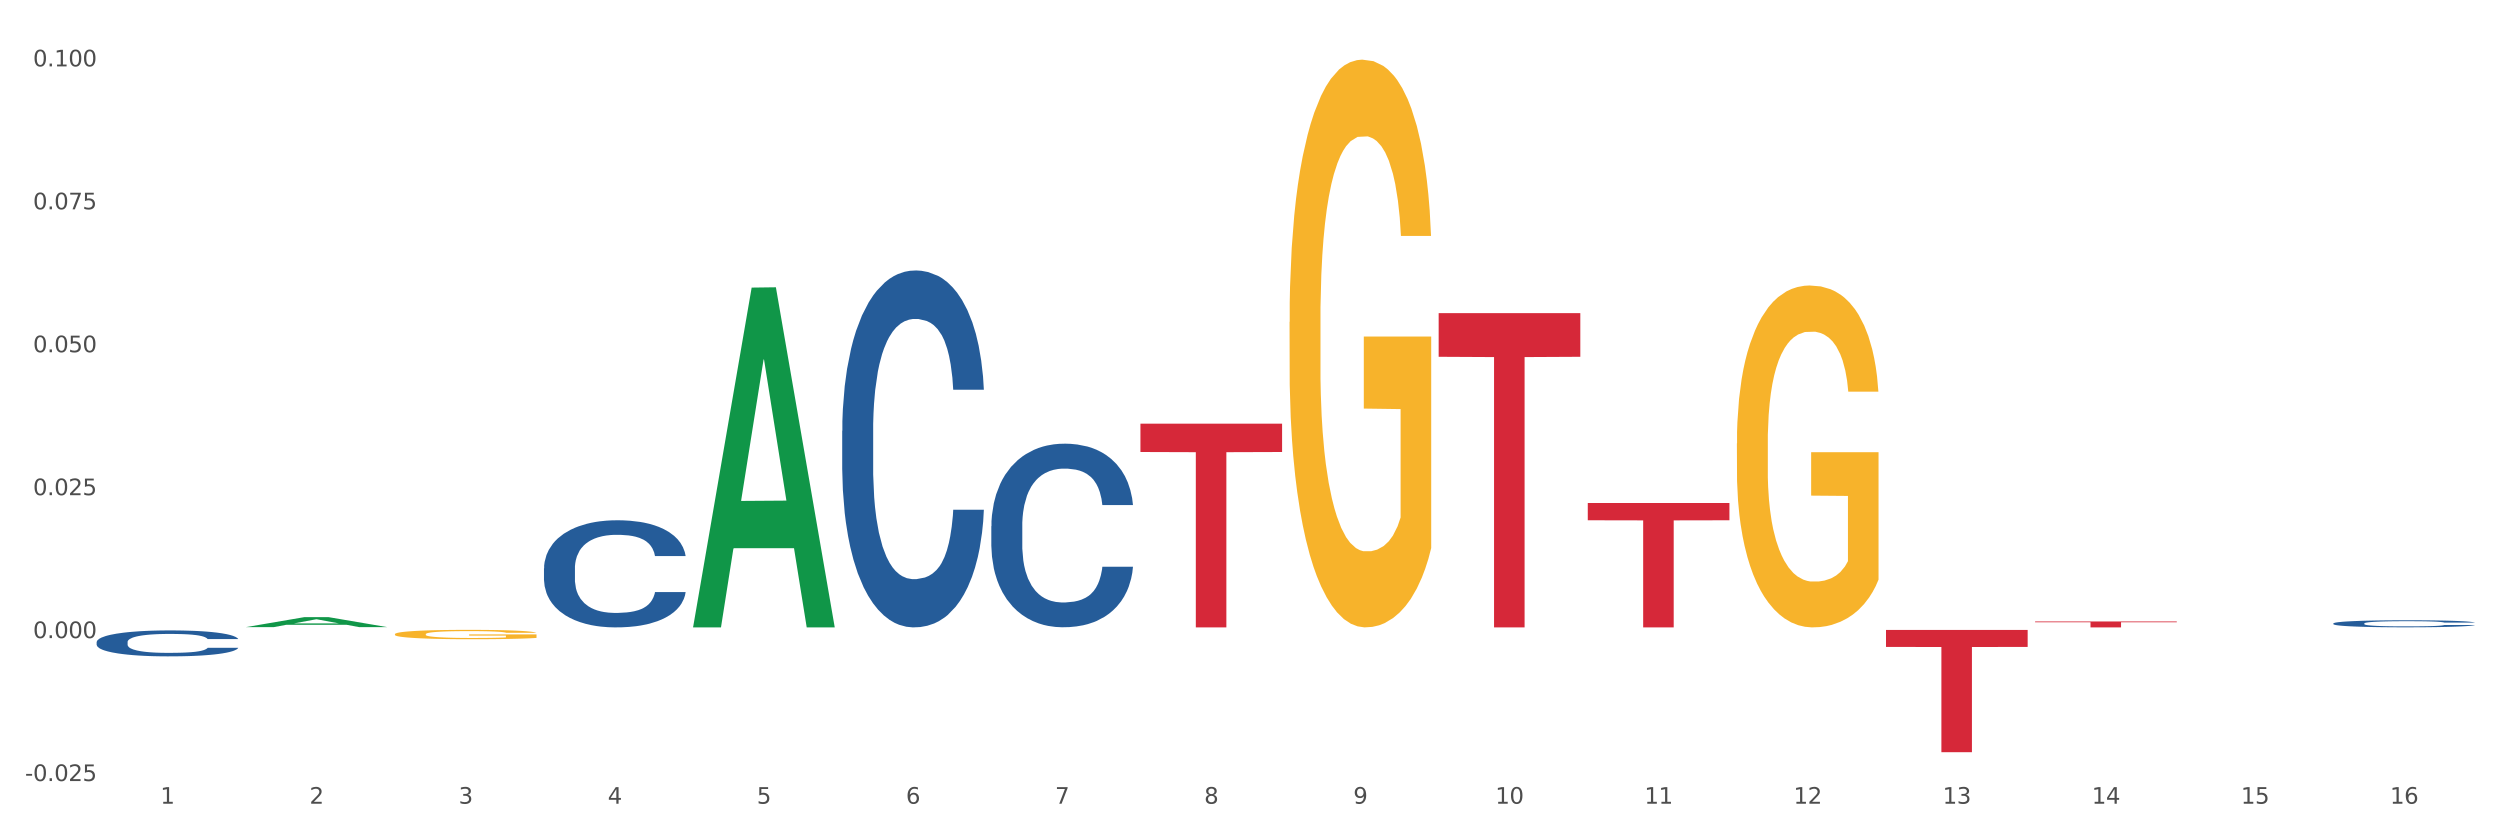 <?xml version="1.0" encoding="utf-8" standalone="no"?>
<!DOCTYPE svg PUBLIC "-//W3C//DTD SVG 1.1//EN"
  "http://www.w3.org/Graphics/SVG/1.1/DTD/svg11.dtd">
<svg xmlns:xlink="http://www.w3.org/1999/xlink" width="1080pt" height="360pt" viewBox="0 0 1080 360" xmlns="http://www.w3.org/2000/svg" version="1.1">
 <rect x="0" y="0" width="1080" height="360" fill="#333333" stroke="none"/>
 <defs>
  <style type="text/css">*{stroke-linejoin: round; stroke-linecap: butt}</style>
 </defs>
 <g id="figure_1">
  <g id="patch_1">
   <path d="M 0 360 
L 1080 360 
L 1080 0 
L 0 0 
z
" style="fill: #ffffff; stroke: #ffffff; stroke-linejoin: miter"/>
  </g>
  <g id="axes_1">
   <g id="matplotlib.axis_1">
    <g id="xtick_1">
     <g id="text_1">
      <!-- 1 -->
      <g style="fill: #4d4d4d" transform="translate(69.291 347.204) scale(0.096 -0.096)">
       <defs>
        <path id="DejaVuSans-31" d="M 794 531 
L 1825 531 
L 1825 4091 
L 703 3866 
L 703 4441 
L 1819 4666 
L 2450 4666 
L 2450 531 
L 3481 531 
L 3481 0 
L 794 0 
L 794 531 
z
" transform="scale(0.016)"/>
       </defs>
       <use xlink:href="#DejaVuSans-31"/>
      </g>
     </g>
    </g>
    <g id="xtick_2">
     <g id="text_2">
      <!-- 2 -->
      <g style="fill: #4d4d4d" transform="translate(133.708 347.204) scale(0.096 -0.096)">
       <defs>
        <path id="DejaVuSans-32" d="M 1228 531 
L 3431 531 
L 3431 0 
L 469 0 
L 469 531 
Q 828 903 1448 1529 
Q 2069 2156 2228 2338 
Q 2531 2678 2651 2914 
Q 2772 3150 2772 3378 
Q 2772 3750 2511 3984 
Q 2250 4219 1831 4219 
Q 1534 4219 1204 4116 
Q 875 4013 500 3803 
L 500 4441 
Q 881 4594 1212 4672 
Q 1544 4750 1819 4750 
Q 2544 4750 2975 4387 
Q 3406 4025 3406 3419 
Q 3406 3131 3298 2873 
Q 3191 2616 2906 2266 
Q 2828 2175 2409 1742 
Q 1991 1309 1228 531 
z
" transform="scale(0.016)"/>
       </defs>
       <use xlink:href="#DejaVuSans-32"/>
      </g>
     </g>
    </g>
    <g id="xtick_3">
     <g id="text_3">
      <!-- 3 -->
      <g style="fill: #4d4d4d" transform="translate(198.125 347.204) scale(0.096 -0.096)">
       <defs>
        <path id="DejaVuSans-33" d="M 2597 2516 
Q 3050 2419 3304 2112 
Q 3559 1806 3559 1356 
Q 3559 666 3084 287 
Q 2609 -91 1734 -91 
Q 1441 -91 1130 -33 
Q 819 25 488 141 
L 488 750 
Q 750 597 1062 519 
Q 1375 441 1716 441 
Q 2309 441 2620 675 
Q 2931 909 2931 1356 
Q 2931 1769 2642 2001 
Q 2353 2234 1838 2234 
L 1294 2234 
L 1294 2753 
L 1863 2753 
Q 2328 2753 2575 2939 
Q 2822 3125 2822 3475 
Q 2822 3834 2567 4026 
Q 2313 4219 1838 4219 
Q 1578 4219 1281 4162 
Q 984 4106 628 3988 
L 628 4550 
Q 988 4650 1302 4700 
Q 1616 4750 1894 4750 
Q 2613 4750 3031 4423 
Q 3450 4097 3450 3541 
Q 3450 3153 3228 2886 
Q 3006 2619 2597 2516 
z
" transform="scale(0.016)"/>
       </defs>
       <use xlink:href="#DejaVuSans-33"/>
      </g>
     </g>
    </g>
    <g id="xtick_4">
     <g id="text_4">
      <!-- 4 -->
      <g style="fill: #4d4d4d" transform="translate(262.542 347.204) scale(0.096 -0.096)">
       <defs>
        <path id="DejaVuSans-34" d="M 2419 4116 
L 825 1625 
L 2419 1625 
L 2419 4116 
z
M 2253 4666 
L 3047 4666 
L 3047 1625 
L 3713 1625 
L 3713 1100 
L 3047 1100 
L 3047 0 
L 2419 0 
L 2419 1100 
L 313 1100 
L 313 1709 
L 2253 4666 
z
" transform="scale(0.016)"/>
       </defs>
       <use xlink:href="#DejaVuSans-34"/>
      </g>
     </g>
    </g>
    <g id="xtick_5">
     <g id="text_5">
      <!-- 5 -->
      <g style="fill: #4d4d4d" transform="translate(326.959 347.204) scale(0.096 -0.096)">
       <defs>
        <path id="DejaVuSans-35" d="M 691 4666 
L 3169 4666 
L 3169 4134 
L 1269 4134 
L 1269 2991 
Q 1406 3038 1543 3061 
Q 1681 3084 1819 3084 
Q 2600 3084 3056 2656 
Q 3513 2228 3513 1497 
Q 3513 744 3044 326 
Q 2575 -91 1722 -91 
Q 1428 -91 1123 -41 
Q 819 9 494 109 
L 494 744 
Q 775 591 1075 516 
Q 1375 441 1709 441 
Q 2250 441 2565 725 
Q 2881 1009 2881 1497 
Q 2881 1984 2565 2268 
Q 2250 2553 1709 2553 
Q 1456 2553 1204 2497 
Q 953 2441 691 2322 
L 691 4666 
z
" transform="scale(0.016)"/>
       </defs>
       <use xlink:href="#DejaVuSans-35"/>
      </g>
     </g>
    </g>
    <g id="xtick_6">
     <g id="text_6">
      <!-- 6 -->
      <g style="fill: #4d4d4d" transform="translate(391.376 347.204) scale(0.096 -0.096)">
       <defs>
        <path id="DejaVuSans-36" d="M 2113 2584 
Q 1688 2584 1439 2293 
Q 1191 2003 1191 1497 
Q 1191 994 1439 701 
Q 1688 409 2113 409 
Q 2538 409 2786 701 
Q 3034 994 3034 1497 
Q 3034 2003 2786 2293 
Q 2538 2584 2113 2584 
z
M 3366 4563 
L 3366 3988 
Q 3128 4100 2886 4159 
Q 2644 4219 2406 4219 
Q 1781 4219 1451 3797 
Q 1122 3375 1075 2522 
Q 1259 2794 1537 2939 
Q 1816 3084 2150 3084 
Q 2853 3084 3261 2657 
Q 3669 2231 3669 1497 
Q 3669 778 3244 343 
Q 2819 -91 2113 -91 
Q 1303 -91 875 529 
Q 447 1150 447 2328 
Q 447 3434 972 4092 
Q 1497 4750 2381 4750 
Q 2619 4750 2861 4703 
Q 3103 4656 3366 4563 
z
" transform="scale(0.016)"/>
       </defs>
       <use xlink:href="#DejaVuSans-36"/>
      </g>
     </g>
    </g>
    <g id="xtick_7">
     <g id="text_7">
      <!-- 7 -->
      <g style="fill: #4d4d4d" transform="translate(455.794 347.204) scale(0.096 -0.096)">
       <defs>
        <path id="DejaVuSans-37" d="M 525 4666 
L 3525 4666 
L 3525 4397 
L 1831 0 
L 1172 0 
L 2766 4134 
L 525 4134 
L 525 4666 
z
" transform="scale(0.016)"/>
       </defs>
       <use xlink:href="#DejaVuSans-37"/>
      </g>
     </g>
    </g>
    <g id="xtick_8">
     <g id="text_8">
      <!-- 8 -->
      <g style="fill: #4d4d4d" transform="translate(520.211 347.204) scale(0.096 -0.096)">
       <defs>
        <path id="DejaVuSans-38" d="M 2034 2216 
Q 1584 2216 1326 1975 
Q 1069 1734 1069 1313 
Q 1069 891 1326 650 
Q 1584 409 2034 409 
Q 2484 409 2743 651 
Q 3003 894 3003 1313 
Q 3003 1734 2745 1975 
Q 2488 2216 2034 2216 
z
M 1403 2484 
Q 997 2584 770 2862 
Q 544 3141 544 3541 
Q 544 4100 942 4425 
Q 1341 4750 2034 4750 
Q 2731 4750 3128 4425 
Q 3525 4100 3525 3541 
Q 3525 3141 3298 2862 
Q 3072 2584 2669 2484 
Q 3125 2378 3379 2068 
Q 3634 1759 3634 1313 
Q 3634 634 3220 271 
Q 2806 -91 2034 -91 
Q 1263 -91 848 271 
Q 434 634 434 1313 
Q 434 1759 690 2068 
Q 947 2378 1403 2484 
z
M 1172 3481 
Q 1172 3119 1398 2916 
Q 1625 2713 2034 2713 
Q 2441 2713 2670 2916 
Q 2900 3119 2900 3481 
Q 2900 3844 2670 4047 
Q 2441 4250 2034 4250 
Q 1625 4250 1398 4047 
Q 1172 3844 1172 3481 
z
" transform="scale(0.016)"/>
       </defs>
       <use xlink:href="#DejaVuSans-38"/>
      </g>
     </g>
    </g>
    <g id="xtick_9">
     <g id="text_9">
      <!-- 9 -->
      <g style="fill: #4d4d4d" transform="translate(584.628 347.204) scale(0.096 -0.096)">
       <defs>
        <path id="DejaVuSans-39" d="M 703 97 
L 703 672 
Q 941 559 1184 500 
Q 1428 441 1663 441 
Q 2288 441 2617 861 
Q 2947 1281 2994 2138 
Q 2813 1869 2534 1725 
Q 2256 1581 1919 1581 
Q 1219 1581 811 2004 
Q 403 2428 403 3163 
Q 403 3881 828 4315 
Q 1253 4750 1959 4750 
Q 2769 4750 3195 4129 
Q 3622 3509 3622 2328 
Q 3622 1225 3098 567 
Q 2575 -91 1691 -91 
Q 1453 -91 1209 -44 
Q 966 3 703 97 
z
M 1959 2075 
Q 2384 2075 2632 2365 
Q 2881 2656 2881 3163 
Q 2881 3666 2632 3958 
Q 2384 4250 1959 4250 
Q 1534 4250 1286 3958 
Q 1038 3666 1038 3163 
Q 1038 2656 1286 2365 
Q 1534 2075 1959 2075 
z
" transform="scale(0.016)"/>
       </defs>
       <use xlink:href="#DejaVuSans-39"/>
      </g>
     </g>
    </g>
    <g id="xtick_10">
     <g id="text_10">
      <!-- 10 -->
      <g style="fill: #4d4d4d" transform="translate(645.991 347.204) scale(0.096 -0.096)">
       <defs>
        <path id="DejaVuSans-30" d="M 2034 4250 
Q 1547 4250 1301 3770 
Q 1056 3291 1056 2328 
Q 1056 1369 1301 889 
Q 1547 409 2034 409 
Q 2525 409 2770 889 
Q 3016 1369 3016 2328 
Q 3016 3291 2770 3770 
Q 2525 4250 2034 4250 
z
M 2034 4750 
Q 2819 4750 3233 4129 
Q 3647 3509 3647 2328 
Q 3647 1150 3233 529 
Q 2819 -91 2034 -91 
Q 1250 -91 836 529 
Q 422 1150 422 2328 
Q 422 3509 836 4129 
Q 1250 4750 2034 4750 
z
" transform="scale(0.016)"/>
       </defs>
       <use xlink:href="#DejaVuSans-31"/>
       <use xlink:href="#DejaVuSans-30" transform="translate(63.623 0)"/>
      </g>
     </g>
    </g>
    <g id="xtick_11">
     <g id="text_11">
      <!-- 11 -->
      <g style="fill: #4d4d4d" transform="translate(710.408 347.204) scale(0.096 -0.096)">
       <use xlink:href="#DejaVuSans-31"/>
       <use xlink:href="#DejaVuSans-31" transform="translate(63.623 0)"/>
      </g>
     </g>
    </g>
    <g id="xtick_12">
     <g id="text_12">
      <!-- 12 -->
      <g style="fill: #4d4d4d" transform="translate(774.825 347.204) scale(0.096 -0.096)">
       <use xlink:href="#DejaVuSans-31"/>
       <use xlink:href="#DejaVuSans-32" transform="translate(63.623 0)"/>
      </g>
     </g>
    </g>
    <g id="xtick_13">
     <g id="text_13">
      <!-- 13 -->
      <g style="fill: #4d4d4d" transform="translate(839.242 347.204) scale(0.096 -0.096)">
       <use xlink:href="#DejaVuSans-31"/>
       <use xlink:href="#DejaVuSans-33" transform="translate(63.623 0)"/>
      </g>
     </g>
    </g>
    <g id="xtick_14">
     <g id="text_14">
      <!-- 14 -->
      <g style="fill: #4d4d4d" transform="translate(903.66 347.204) scale(0.096 -0.096)">
       <use xlink:href="#DejaVuSans-31"/>
       <use xlink:href="#DejaVuSans-34" transform="translate(63.623 0)"/>
      </g>
     </g>
    </g>
    <g id="xtick_15">
     <g id="text_15">
      <!-- 15 -->
      <g style="fill: #4d4d4d" transform="translate(968.077 347.204) scale(0.096 -0.096)">
       <use xlink:href="#DejaVuSans-31"/>
       <use xlink:href="#DejaVuSans-35" transform="translate(63.623 0)"/>
      </g>
     </g>
    </g>
    <g id="xtick_16">
     <g id="text_16">
      <!-- 16 -->
      <g style="fill: #4d4d4d" transform="translate(1032.494 347.204) scale(0.096 -0.096)">
       <use xlink:href="#DejaVuSans-31"/>
       <use xlink:href="#DejaVuSans-36" transform="translate(63.623 0)"/>
      </g>
     </g>
    </g>
    <g id="xtick_17"/>
    <g id="xtick_18"/>
    <g id="xtick_19"/>
    <g id="xtick_20"/>
    <g id="xtick_21"/>
    <g id="xtick_22"/>
    <g id="xtick_23"/>
    <g id="xtick_24"/>
    <g id="xtick_25"/>
    <g id="xtick_26"/>
    <g id="xtick_27"/>
    <g id="xtick_28"/>
    <g id="xtick_29"/>
    <g id="xtick_30"/>
    <g id="xtick_31"/>
   </g>
   <g id="matplotlib.axis_2">
    <g id="ytick_1">
     <g id="text_17">
      <!-- -0.025 -->
      <g style="fill: #4d4d4d" transform="translate(10.8 337.413) scale(0.096 -0.096)">
       <defs>
        <path id="DejaVuSans-2d" d="M 313 2009 
L 1997 2009 
L 1997 1497 
L 313 1497 
L 313 2009 
z
" transform="scale(0.016)"/>
        <path id="DejaVuSans-2e" d="M 684 794 
L 1344 794 
L 1344 0 
L 684 0 
L 684 794 
z
" transform="scale(0.016)"/>
       </defs>
       <use xlink:href="#DejaVuSans-2d"/>
       <use xlink:href="#DejaVuSans-30" transform="translate(36.084 0)"/>
       <use xlink:href="#DejaVuSans-2e" transform="translate(99.707 0)"/>
       <use xlink:href="#DejaVuSans-30" transform="translate(131.494 0)"/>
       <use xlink:href="#DejaVuSans-32" transform="translate(195.117 0)"/>
       <use xlink:href="#DejaVuSans-35" transform="translate(258.74 0)"/>
      </g>
     </g>
    </g>
    <g id="ytick_2">
     <g id="text_18">
      <!-- 0.000 -->
      <g style="fill: #4d4d4d" transform="translate(14.264 275.666) scale(0.096 -0.096)">
       <use xlink:href="#DejaVuSans-30"/>
       <use xlink:href="#DejaVuSans-2e" transform="translate(63.623 0)"/>
       <use xlink:href="#DejaVuSans-30" transform="translate(95.41 0)"/>
       <use xlink:href="#DejaVuSans-30" transform="translate(159.033 0)"/>
       <use xlink:href="#DejaVuSans-30" transform="translate(222.656 0)"/>
      </g>
     </g>
    </g>
    <g id="ytick_3">
     <g id="text_19">
      <!-- 0.025 -->
      <g style="fill: #4d4d4d" transform="translate(14.264 213.92) scale(0.096 -0.096)">
       <use xlink:href="#DejaVuSans-30"/>
       <use xlink:href="#DejaVuSans-2e" transform="translate(63.623 0)"/>
       <use xlink:href="#DejaVuSans-30" transform="translate(95.41 0)"/>
       <use xlink:href="#DejaVuSans-32" transform="translate(159.033 0)"/>
       <use xlink:href="#DejaVuSans-35" transform="translate(222.656 0)"/>
      </g>
     </g>
    </g>
    <g id="ytick_4">
     <g id="text_20">
      <!-- 0.050 -->
      <g style="fill: #4d4d4d" transform="translate(14.264 152.174) scale(0.096 -0.096)">
       <use xlink:href="#DejaVuSans-30"/>
       <use xlink:href="#DejaVuSans-2e" transform="translate(63.623 0)"/>
       <use xlink:href="#DejaVuSans-30" transform="translate(95.41 0)"/>
       <use xlink:href="#DejaVuSans-35" transform="translate(159.033 0)"/>
       <use xlink:href="#DejaVuSans-30" transform="translate(222.656 0)"/>
      </g>
     </g>
    </g>
    <g id="ytick_5">
     <g id="text_21">
      <!-- 0.075 -->
      <g style="fill: #4d4d4d" transform="translate(14.264 90.427) scale(0.096 -0.096)">
       <use xlink:href="#DejaVuSans-30"/>
       <use xlink:href="#DejaVuSans-2e" transform="translate(63.623 0)"/>
       <use xlink:href="#DejaVuSans-30" transform="translate(95.41 0)"/>
       <use xlink:href="#DejaVuSans-37" transform="translate(159.033 0)"/>
       <use xlink:href="#DejaVuSans-35" transform="translate(222.656 0)"/>
      </g>
     </g>
    </g>
    <g id="ytick_6">
     <g id="text_22">
      <!-- 0.100 -->
      <g style="fill: #4d4d4d" transform="translate(14.264 28.681) scale(0.096 -0.096)">
       <use xlink:href="#DejaVuSans-30"/>
       <use xlink:href="#DejaVuSans-2e" transform="translate(63.623 0)"/>
       <use xlink:href="#DejaVuSans-31" transform="translate(95.41 0)"/>
       <use xlink:href="#DejaVuSans-30" transform="translate(159.033 0)"/>
       <use xlink:href="#DejaVuSans-30" transform="translate(222.656 0)"/>
      </g>
     </g>
    </g>
    <g id="ytick_7"/>
    <g id="ytick_8"/>
    <g id="ytick_9"/>
    <g id="ytick_10"/>
    <g id="ytick_11"/>
   </g>
   <g id="PolyCollection_1">
    <path d="M 106.164 270.921 
L 106.227 270.917 
L 131.462 266.607 
L 141.935 266.602 
L 167.36 270.929 
L 155.247 270.929 
L 149.758 269.921 
L 123.702 269.921 
L 123.513 269.938 
L 118.214 270.929 
L 106.164 270.929 
L 106.164 270.921 
L 126.983 269.32 
L 146.477 269.316 
L 136.825 267.525 
L 136.699 267.517 
L 136.573 267.529 
L 126.92 269.316 
L 126.983 269.32 
L 106.164 270.921 
z
" clip-path="url(#p8875b63e35)" style="fill: #109648"/>
    <path d="M 299.415 270.758 
L 299.478 270.62 
L 324.714 124.242 
L 335.187 124.104 
L 360.611 271.034 
L 348.498 271.034 
L 343.01 236.819 
L 316.954 236.819 
L 316.765 237.371 
L 311.465 271.034 
L 299.415 271.034 
L 299.415 270.758 
L 320.234 216.401 
L 339.729 216.263 
L 330.076 155.421 
L 329.95 155.146 
L 329.824 155.559 
L 320.171 216.263 
L 320.234 216.401 
L 299.415 270.758 
z
" clip-path="url(#p8875b63e35)" style="fill: #109648"/>
    <path d="M 685.918 217.285 
L 747.114 217.285 
L 747.114 224.754 
L 723.042 224.804 
L 723.042 271.034 
L 709.845 271.034 
L 709.845 224.804 
L 685.918 224.754 
L 685.918 217.335 
L 685.918 217.285 
z
" clip-path="url(#p8875b63e35)" style="fill: #d62839"/>
    <path d="M 492.667 183.035 
L 553.863 183.035 
L 553.863 195.264 
L 529.79 195.346 
L 529.79 271.034 
L 516.594 271.034 
L 516.594 195.346 
L 492.667 195.264 
L 492.667 183.117 
L 492.667 183.035 
z
" clip-path="url(#p8875b63e35)" style="fill: #d62839"/>
    <path d="M 879.169 268.469 
L 940.366 268.469 
L 940.366 268.826 
L 916.293 268.828 
L 916.293 271.034 
L 903.097 271.034 
L 903.097 268.828 
L 879.169 268.826 
L 879.169 268.472 
L 879.169 268.469 
z
" clip-path="url(#p8875b63e35)" style="fill: #d62839"/>
    <path d="M 621.501 135.266 
L 682.697 135.266 
L 682.697 154.133 
L 658.625 154.26 
L 658.625 271.034 
L 645.428 271.034 
L 645.428 154.26 
L 621.501 154.133 
L 621.501 135.393 
L 621.501 135.266 
z
" clip-path="url(#p8875b63e35)" style="fill: #d62839"/>
    <path d="M 814.752 272.123 
L 875.949 272.123 
L 875.949 279.464 
L 851.876 279.513 
L 851.876 324.95 
L 838.68 324.95 
L 838.68 279.513 
L 814.752 279.464 
L 814.752 272.172 
L 814.752 272.123 
z
" clip-path="url(#p8875b63e35)" style="fill: #d62839"/>
    <path d="M 170.581 273.97 
L 170.653 273.966 
L 170.653 273.833 
L 170.798 273.718 
L 171.52 273.441 
L 172.604 273.212 
L 173.399 273.09 
L 174.193 272.99 
L 175.133 272.89 
L 176.289 272.787 
L 178.384 272.635 
L 179.684 272.557 
L 181.274 272.476 
L 184.164 272.358 
L 186.259 272.291 
L 188.427 272.236 
L 191.967 272.169 
L 194.279 272.139 
L 196.736 272.117 
L 199.698 272.102 
L 201.938 272.099 
L 206.851 272.11 
L 211.041 272.143 
L 213.064 272.169 
L 215.665 272.213 
L 217.038 272.243 
L 219.278 272.302 
L 221.59 272.38 
L 223.179 272.446 
L 225.564 272.572 
L 227.37 272.698 
L 229.032 272.853 
L 229.899 272.96 
L 230.549 273.06 
L 231.127 273.175 
L 231.705 273.356 
L 218.7 273.356 
L 218.194 273.227 
L 217.399 273.105 
L 216.243 272.986 
L 215.232 272.912 
L 213.498 272.82 
L 211.908 272.761 
L 210.246 272.716 
L 208.223 272.679 
L 206.634 272.661 
L 204.394 272.646 
L 199.987 272.65 
L 197.025 272.679 
L 195.002 272.716 
L 193.701 272.75 
L 192.545 272.787 
L 191.244 272.838 
L 189.727 272.916 
L 188.643 272.986 
L 187.56 273.075 
L 186.693 273.164 
L 185.898 273.267 
L 185.248 273.378 
L 184.742 273.493 
L 184.308 273.633 
L 183.947 273.866 
L 183.947 274.373 
L 184.092 274.487 
L 184.453 274.639 
L 184.886 274.754 
L 185.609 274.89 
L 186.259 274.983 
L 187.487 275.116 
L 188.86 275.227 
L 189.944 275.297 
L 191.028 275.356 
L 192.906 275.438 
L 195.002 275.504 
L 196.808 275.545 
L 199.264 275.582 
L 200.926 275.597 
L 202.371 275.604 
L 205.911 275.604 
L 208.44 275.593 
L 211.258 275.567 
L 213.425 275.534 
L 215.232 275.493 
L 217.255 275.427 
L 218.555 275.364 
L 218.555 274.591 
L 202.66 274.587 
L 202.66 274.073 
L 231.777 274.073 
L 231.777 275.582 
L 230.549 275.66 
L 229.176 275.73 
L 227.731 275.793 
L 225.564 275.87 
L 222.963 275.944 
L 220.65 275.996 
L 218.194 276.04 
L 215.304 276.081 
L 211.547 276.118 
L 209.235 276.133 
L 206.345 276.144 
L 202.949 276.148 
L 199.987 276.14 
L 197.097 276.122 
L 194.062 276.088 
L 191.1 276.04 
L 188.86 275.992 
L 186.62 275.933 
L 184.236 275.856 
L 182.358 275.782 
L 180.913 275.715 
L 179.323 275.63 
L 177.589 275.519 
L 176.289 275.419 
L 175.133 275.316 
L 173.904 275.183 
L 173.037 275.068 
L 172.17 274.924 
L 171.665 274.816 
L 171.087 274.65 
L 170.653 274.417 
L 170.581 273.97 
z
" clip-path="url(#p8875b63e35)" style="fill: #f7b32b"/>
    <path d="M 428.249 227.302 
L 428.322 227.23 
L 428.322 225.202 
L 428.539 222.449 
L 429.334 217.379 
L 430.347 213.54 
L 432.083 209.049 
L 433.024 207.166 
L 434.253 205.065 
L 436.785 201.661 
L 439.678 198.763 
L 441.704 197.17 
L 443.223 196.156 
L 446.623 194.345 
L 448.576 193.548 
L 450.601 192.896 
L 452.337 192.462 
L 455.231 191.955 
L 457.545 191.737 
L 460.222 191.665 
L 462.464 191.737 
L 465.43 192.027 
L 469.77 192.896 
L 471.434 193.403 
L 473.676 194.272 
L 475.991 195.431 
L 477.872 196.59 
L 480.042 198.256 
L 482.284 200.429 
L 484.454 203.182 
L 485.974 205.717 
L 487.203 208.397 
L 488.288 211.657 
L 489.084 215.206 
L 489.446 218.176 
L 476.208 218.176 
L 475.846 215.496 
L 475.123 212.598 
L 474.4 210.643 
L 473.604 209.049 
L 472.374 207.238 
L 471.289 206.079 
L 469.481 204.703 
L 467.817 203.834 
L 466.443 203.327 
L 464.779 202.892 
L 461.235 202.458 
L 458.703 202.458 
L 457.111 202.602 
L 455.158 202.965 
L 453.495 203.472 
L 451.542 204.341 
L 450.023 205.282 
L 448.503 206.514 
L 447.635 207.383 
L 446.333 208.977 
L 445.465 210.28 
L 444.308 212.526 
L 443.657 214.119 
L 442.5 218.248 
L 441.993 221.29 
L 441.776 223.391 
L 441.632 225.709 
L 441.632 237.009 
L 442.066 242.079 
L 442.427 244.252 
L 443.006 246.715 
L 444.091 249.902 
L 445.682 253.017 
L 447.346 255.262 
L 448.72 256.638 
L 450.023 257.652 
L 451.325 258.449 
L 452.916 259.173 
L 454.218 259.608 
L 456.171 260.043 
L 458.486 260.26 
L 460.294 260.26 
L 463.983 259.898 
L 465.647 259.536 
L 467.239 259.029 
L 468.975 258.232 
L 470.349 257.363 
L 471.145 256.711 
L 472.447 255.334 
L 473.459 253.886 
L 474.327 252.22 
L 474.906 250.771 
L 475.557 248.598 
L 476.064 246.135 
L 476.208 244.831 
L 489.446 244.831 
L 489.156 247.439 
L 488.65 249.974 
L 487.637 253.379 
L 486.842 255.334 
L 485.612 257.725 
L 484.31 259.753 
L 482.501 261.998 
L 480.838 263.664 
L 479.102 265.113 
L 477.221 266.417 
L 473.821 268.228 
L 472.591 268.735 
L 469.987 269.604 
L 467.962 270.111 
L 464.996 270.618 
L 461.958 270.908 
L 458.775 270.98 
L 455.954 270.835 
L 452.844 270.401 
L 450.891 269.966 
L 448.72 269.314 
L 446.189 268.3 
L 443.802 267.069 
L 441.559 265.62 
L 439.461 263.954 
L 437.508 262.071 
L 434.977 258.956 
L 433.096 255.914 
L 431.722 253.089 
L 430.781 250.699 
L 429.841 247.656 
L 429.334 245.556 
L 428.539 240.485 
L 428.249 235.777 
L 428.249 227.302 
z
" clip-path="url(#p8875b63e35)" style="fill: #255c99"/>
    <path d="M 363.832 186.121 
L 363.905 185.98 
L 363.905 182.037 
L 364.122 176.686 
L 364.917 166.829 
L 365.93 159.365 
L 367.666 150.635 
L 368.606 146.973 
L 369.836 142.89 
L 372.368 136.271 
L 375.261 130.638 
L 377.287 127.54 
L 378.806 125.569 
L 382.206 122.049 
L 384.159 120.5 
L 386.184 119.232 
L 387.92 118.387 
L 390.814 117.402 
L 393.128 116.979 
L 395.805 116.838 
L 398.047 116.979 
L 401.013 117.542 
L 405.353 119.232 
L 407.017 120.218 
L 409.259 121.908 
L 411.574 124.161 
L 413.455 126.414 
L 415.625 129.653 
L 417.867 133.877 
L 420.037 139.228 
L 421.556 144.157 
L 422.786 149.367 
L 423.871 155.704 
L 424.667 162.604 
L 425.029 168.378 
L 411.791 168.378 
L 411.429 163.167 
L 410.706 157.535 
L 409.983 153.733 
L 409.187 150.635 
L 407.957 147.114 
L 406.872 144.861 
L 405.064 142.186 
L 403.4 140.496 
L 402.026 139.51 
L 400.362 138.665 
L 396.817 137.82 
L 394.286 137.82 
L 392.694 138.102 
L 390.741 138.806 
L 389.078 139.792 
L 387.124 141.481 
L 385.605 143.312 
L 384.086 145.706 
L 383.218 147.396 
L 381.916 150.494 
L 381.048 153.029 
L 379.891 157.394 
L 379.24 160.492 
L 378.082 168.519 
L 377.576 174.433 
L 377.359 178.517 
L 377.214 183.023 
L 377.214 204.99 
L 377.648 214.848 
L 378.01 219.072 
L 378.589 223.86 
L 379.674 230.056 
L 381.265 236.111 
L 382.929 240.477 
L 384.303 243.152 
L 385.605 245.124 
L 386.907 246.673 
L 388.499 248.081 
L 389.801 248.926 
L 391.754 249.771 
L 394.069 250.193 
L 395.877 250.193 
L 399.566 249.489 
L 401.23 248.785 
L 402.821 247.799 
L 404.557 246.25 
L 405.932 244.56 
L 406.728 243.293 
L 408.03 240.617 
L 409.042 237.801 
L 409.91 234.562 
L 410.489 231.746 
L 411.14 227.521 
L 411.646 222.733 
L 411.791 220.199 
L 425.029 220.199 
L 424.739 225.268 
L 424.233 230.197 
L 423.22 236.815 
L 422.424 240.617 
L 421.195 245.264 
L 419.893 249.207 
L 418.084 253.573 
L 416.421 256.811 
L 414.684 259.628 
L 412.804 262.163 
L 409.404 265.683 
L 408.174 266.669 
L 405.57 268.359 
L 403.545 269.344 
L 400.579 270.33 
L 397.541 270.893 
L 394.358 271.034 
L 391.537 270.752 
L 388.426 269.908 
L 386.473 269.063 
L 384.303 267.795 
L 381.772 265.824 
L 379.384 263.43 
L 377.142 260.614 
L 375.044 257.375 
L 373.091 253.713 
L 370.559 247.658 
L 368.679 241.744 
L 367.304 236.252 
L 366.364 231.605 
L 365.424 225.691 
L 364.917 221.607 
L 364.122 211.75 
L 363.832 202.596 
L 363.832 186.121 
z
" clip-path="url(#p8875b63e35)" style="fill: #255c99"/>
    <path d="M 234.998 245.547 
L 235.07 245.505 
L 235.07 244.321 
L 235.287 242.715 
L 236.083 239.756 
L 237.096 237.516 
L 238.832 234.896 
L 239.772 233.797 
L 241.002 232.571 
L 243.534 230.585 
L 246.427 228.894 
L 248.452 227.964 
L 249.972 227.372 
L 253.371 226.316 
L 255.324 225.851 
L 257.35 225.47 
L 259.086 225.217 
L 261.979 224.921 
L 264.294 224.794 
L 266.97 224.752 
L 269.213 224.794 
L 272.179 224.963 
L 276.519 225.47 
L 278.183 225.766 
L 280.425 226.273 
L 282.74 226.95 
L 284.62 227.626 
L 286.791 228.598 
L 289.033 229.866 
L 291.203 231.472 
L 292.722 232.951 
L 293.952 234.515 
L 295.037 236.417 
L 295.833 238.488 
L 296.194 240.221 
L 282.957 240.221 
L 282.595 238.658 
L 281.872 236.967 
L 281.148 235.826 
L 280.353 234.896 
L 279.123 233.839 
L 278.038 233.163 
L 276.229 232.36 
L 274.566 231.853 
L 273.191 231.557 
L 271.528 231.303 
L 267.983 231.049 
L 265.451 231.049 
L 263.86 231.134 
L 261.907 231.345 
L 260.243 231.641 
L 258.29 232.148 
L 256.771 232.698 
L 255.252 233.416 
L 254.384 233.924 
L 253.082 234.853 
L 252.214 235.614 
L 251.057 236.925 
L 250.406 237.854 
L 249.248 240.264 
L 248.742 242.039 
L 248.525 243.265 
L 248.38 244.617 
L 248.38 251.211 
L 248.814 254.17 
L 249.176 255.438 
L 249.754 256.875 
L 250.84 258.734 
L 252.431 260.552 
L 254.095 261.862 
L 255.469 262.665 
L 256.771 263.257 
L 258.073 263.722 
L 259.665 264.145 
L 260.967 264.398 
L 262.92 264.652 
L 265.234 264.779 
L 267.043 264.779 
L 270.732 264.567 
L 272.396 264.356 
L 273.987 264.06 
L 275.723 263.595 
L 277.098 263.088 
L 277.893 262.707 
L 279.195 261.904 
L 280.208 261.059 
L 281.076 260.087 
L 281.655 259.242 
L 282.306 257.974 
L 282.812 256.536 
L 282.957 255.776 
L 296.194 255.776 
L 295.905 257.297 
L 295.399 258.777 
L 294.386 260.763 
L 293.59 261.904 
L 292.36 263.299 
L 291.058 264.483 
L 289.25 265.793 
L 287.586 266.765 
L 285.85 267.61 
L 283.969 268.371 
L 280.57 269.428 
L 279.34 269.724 
L 276.736 270.231 
L 274.71 270.527 
L 271.745 270.823 
L 268.707 270.992 
L 265.524 271.034 
L 262.703 270.95 
L 259.592 270.696 
L 257.639 270.442 
L 255.469 270.062 
L 252.937 269.47 
L 250.55 268.752 
L 248.308 267.906 
L 246.21 266.934 
L 244.257 265.835 
L 241.725 264.018 
L 239.844 262.243 
L 238.47 260.594 
L 237.53 259.199 
L 236.589 257.424 
L 236.083 256.198 
L 235.287 253.24 
L 234.998 250.492 
L 234.998 245.547 
z
" clip-path="url(#p8875b63e35)" style="fill: #255c99"/>
    <path d="M 41.746 277.376 
L 41.819 277.366 
L 41.819 277.079 
L 42.036 276.69 
L 42.832 275.973 
L 43.844 275.43 
L 45.58 274.795 
L 46.521 274.528 
L 47.75 274.231 
L 50.282 273.75 
L 53.176 273.34 
L 55.201 273.115 
L 56.72 272.971 
L 60.12 272.715 
L 62.073 272.603 
L 64.098 272.511 
L 65.834 272.449 
L 68.728 272.377 
L 71.043 272.347 
L 73.719 272.336 
L 75.961 272.347 
L 78.927 272.388 
L 83.267 272.511 
L 84.931 272.582 
L 87.174 272.705 
L 89.488 272.869 
L 91.369 273.033 
L 93.539 273.269 
L 95.782 273.576 
L 97.952 273.965 
L 99.471 274.324 
L 100.7 274.703 
L 101.785 275.164 
L 102.581 275.665 
L 102.943 276.085 
L 89.705 276.085 
L 89.344 275.706 
L 88.62 275.297 
L 87.897 275.02 
L 87.101 274.795 
L 85.871 274.539 
L 84.786 274.375 
L 82.978 274.18 
L 81.314 274.057 
L 79.94 273.986 
L 78.276 273.924 
L 74.732 273.863 
L 72.2 273.863 
L 70.609 273.883 
L 68.656 273.934 
L 66.992 274.006 
L 65.039 274.129 
L 63.52 274.262 
L 62.001 274.436 
L 61.133 274.559 
L 59.831 274.785 
L 58.962 274.969 
L 57.805 275.286 
L 57.154 275.512 
L 55.997 276.096 
L 55.49 276.526 
L 55.273 276.823 
L 55.129 277.151 
L 55.129 278.749 
L 55.563 279.466 
L 55.924 279.773 
L 56.503 280.121 
L 57.588 280.572 
L 59.179 281.012 
L 60.843 281.33 
L 62.218 281.525 
L 63.52 281.668 
L 64.822 281.781 
L 66.413 281.883 
L 67.715 281.945 
L 69.668 282.006 
L 71.983 282.037 
L 73.791 282.037 
L 77.481 281.986 
L 79.144 281.934 
L 80.736 281.863 
L 82.472 281.75 
L 83.846 281.627 
L 84.642 281.535 
L 85.944 281.34 
L 86.957 281.135 
L 87.825 280.9 
L 88.403 280.695 
L 89.054 280.388 
L 89.561 280.039 
L 89.705 279.855 
L 102.943 279.855 
L 102.653 280.224 
L 102.147 280.582 
L 101.134 281.064 
L 100.339 281.34 
L 99.109 281.678 
L 97.807 281.965 
L 95.999 282.283 
L 94.335 282.518 
L 92.599 282.723 
L 90.718 282.908 
L 87.318 283.164 
L 86.088 283.235 
L 83.484 283.358 
L 81.459 283.43 
L 78.493 283.502 
L 75.455 283.543 
L 72.272 283.553 
L 69.451 283.532 
L 66.341 283.471 
L 64.388 283.409 
L 62.218 283.317 
L 59.686 283.174 
L 57.299 283 
L 55.056 282.795 
L 52.959 282.559 
L 51.006 282.293 
L 48.474 281.852 
L 46.593 281.422 
L 45.219 281.023 
L 44.278 280.685 
L 43.338 280.254 
L 42.832 279.957 
L 42.036 279.24 
L 41.746 278.575 
L 41.746 277.376 
z
" clip-path="url(#p8875b63e35)" style="fill: #255c99"/>
    <path d="M 1008.004 269.319 
L 1008.076 269.317 
L 1008.076 269.239 
L 1008.293 269.133 
L 1009.089 268.937 
L 1010.101 268.79 
L 1011.838 268.617 
L 1012.778 268.544 
L 1014.008 268.464 
L 1016.539 268.333 
L 1019.433 268.221 
L 1021.458 268.16 
L 1022.977 268.121 
L 1026.377 268.051 
L 1028.33 268.02 
L 1030.356 267.995 
L 1032.092 267.979 
L 1034.985 267.959 
L 1037.3 267.951 
L 1039.976 267.948 
L 1042.219 267.951 
L 1045.184 267.962 
L 1049.525 267.995 
L 1051.188 268.015 
L 1053.431 268.048 
L 1055.745 268.093 
L 1057.626 268.138 
L 1059.796 268.202 
L 1062.039 268.285 
L 1064.209 268.391 
L 1065.728 268.489 
L 1066.958 268.592 
L 1068.043 268.717 
L 1068.838 268.854 
L 1069.2 268.968 
L 1055.963 268.968 
L 1055.601 268.865 
L 1054.877 268.754 
L 1054.154 268.678 
L 1053.358 268.617 
L 1052.129 268.547 
L 1051.044 268.503 
L 1049.235 268.45 
L 1047.572 268.416 
L 1046.197 268.397 
L 1044.533 268.38 
L 1040.989 268.363 
L 1038.457 268.363 
L 1036.866 268.369 
L 1034.913 268.383 
L 1033.249 268.402 
L 1031.296 268.436 
L 1029.777 268.472 
L 1028.258 268.519 
L 1027.39 268.553 
L 1026.088 268.614 
L 1025.22 268.664 
L 1024.062 268.751 
L 1023.411 268.812 
L 1022.254 268.971 
L 1021.748 269.088 
L 1021.531 269.169 
L 1021.386 269.258 
L 1021.386 269.693 
L 1021.82 269.888 
L 1022.182 269.972 
L 1022.76 270.066 
L 1023.845 270.189 
L 1025.437 270.309 
L 1027.1 270.395 
L 1028.475 270.448 
L 1029.777 270.487 
L 1031.079 270.518 
L 1032.67 270.546 
L 1033.972 270.563 
L 1035.925 270.579 
L 1038.24 270.588 
L 1040.049 270.588 
L 1043.738 270.574 
L 1045.401 270.56 
L 1046.993 270.54 
L 1048.729 270.51 
L 1050.103 270.476 
L 1050.899 270.451 
L 1052.201 270.398 
L 1053.214 270.342 
L 1054.082 270.278 
L 1054.66 270.222 
L 1055.311 270.139 
L 1055.818 270.044 
L 1055.963 269.994 
L 1069.2 269.994 
L 1068.911 270.094 
L 1068.404 270.192 
L 1067.392 270.323 
L 1066.596 270.398 
L 1065.366 270.49 
L 1064.064 270.568 
L 1062.256 270.655 
L 1060.592 270.719 
L 1058.856 270.774 
L 1056.975 270.825 
L 1053.575 270.894 
L 1052.346 270.914 
L 1049.742 270.947 
L 1047.716 270.967 
L 1044.75 270.986 
L 1041.712 270.997 
L 1038.53 271 
L 1035.708 270.995 
L 1032.598 270.978 
L 1030.645 270.961 
L 1028.475 270.936 
L 1025.943 270.897 
L 1023.556 270.85 
L 1021.314 270.794 
L 1019.216 270.73 
L 1017.263 270.657 
L 1014.731 270.537 
L 1012.85 270.42 
L 1011.476 270.312 
L 1010.535 270.22 
L 1009.595 270.103 
L 1009.089 270.022 
L 1008.293 269.827 
L 1008.004 269.645 
L 1008.004 269.319 
z
" clip-path="url(#p8875b63e35)" style="fill: #255c99"/>
    <path d="M 750.335 191.582 
L 750.407 191.447 
L 750.407 186.59 
L 750.552 182.409 
L 751.274 172.292 
L 752.358 163.928 
L 753.153 159.477 
L 753.948 155.835 
L 754.887 152.193 
L 756.043 148.415 
L 758.138 142.885 
L 759.439 140.052 
L 761.028 137.084 
L 763.918 132.768 
L 766.014 130.34 
L 768.181 128.316 
L 771.721 125.888 
L 774.033 124.809 
L 776.49 124 
L 779.452 123.46 
L 781.692 123.325 
L 786.605 123.73 
L 790.795 124.944 
L 792.818 125.888 
L 795.42 127.507 
L 796.792 128.586 
L 799.032 130.744 
L 801.344 133.577 
L 802.934 136.005 
L 805.318 140.592 
L 807.124 145.178 
L 808.786 150.844 
L 809.653 154.755 
L 810.303 158.398 
L 810.881 162.579 
L 811.459 169.189 
L 798.454 169.189 
L 797.948 164.468 
L 797.154 160.016 
L 795.998 155.7 
L 794.986 153.002 
L 793.252 149.63 
L 791.662 147.471 
L 790.001 145.852 
L 787.978 144.504 
L 786.388 143.829 
L 784.148 143.29 
L 779.741 143.424 
L 776.779 144.504 
L 774.756 145.852 
L 773.455 147.067 
L 772.299 148.415 
L 770.999 150.304 
L 769.482 153.137 
L 768.398 155.7 
L 767.314 158.937 
L 766.447 162.175 
L 765.652 165.952 
L 765.002 169.999 
L 764.496 174.18 
L 764.063 179.306 
L 763.701 187.805 
L 763.701 206.285 
L 763.846 210.467 
L 764.207 215.997 
L 764.641 220.179 
L 765.363 225.17 
L 766.014 228.542 
L 767.242 233.399 
L 768.615 237.445 
L 769.698 240.008 
L 770.782 242.167 
L 772.661 245.134 
L 774.756 247.563 
L 776.562 249.046 
L 779.019 250.395 
L 780.68 250.935 
L 782.125 251.205 
L 785.666 251.205 
L 788.194 250.8 
L 791.012 249.856 
L 793.18 248.642 
L 794.986 247.158 
L 797.009 244.73 
L 798.31 242.437 
L 798.31 214.244 
L 782.414 214.109 
L 782.414 195.359 
L 811.531 195.359 
L 811.531 250.395 
L 810.303 253.228 
L 808.93 255.791 
L 807.485 258.084 
L 805.318 260.917 
L 802.717 263.615 
L 800.405 265.503 
L 797.948 267.122 
L 795.058 268.606 
L 791.301 269.955 
L 788.989 270.494 
L 786.099 270.899 
L 782.703 271.034 
L 779.741 270.764 
L 776.851 270.09 
L 773.817 268.876 
L 770.854 267.122 
L 768.615 265.369 
L 766.375 263.21 
L 763.99 260.377 
L 762.112 257.68 
L 760.667 255.251 
L 759.077 252.149 
L 757.343 248.102 
L 756.043 244.46 
L 754.887 240.683 
L 753.659 235.827 
L 752.792 231.645 
L 751.925 226.384 
L 751.419 222.472 
L 750.841 216.402 
L 750.407 207.904 
L 750.335 191.582 
z
" clip-path="url(#p8875b63e35)" style="fill: #f7b32b"/>
    <path d="M 557.084 139.101 
L 557.156 138.877 
L 557.156 130.813 
L 557.3 123.869 
L 558.023 107.07 
L 559.107 93.182 
L 559.901 85.79 
L 560.696 79.742 
L 561.635 73.694 
L 562.791 67.423 
L 564.887 58.239 
L 566.187 53.535 
L 567.777 48.607 
L 570.667 41.439 
L 572.762 37.407 
L 574.93 34.047 
L 578.47 30.015 
L 580.782 28.223 
L 583.238 26.879 
L 586.201 25.983 
L 588.44 25.759 
L 593.353 26.431 
L 597.544 28.447 
L 599.567 30.015 
L 602.168 32.703 
L 603.541 34.495 
L 605.781 38.079 
L 608.093 42.783 
L 609.682 46.815 
L 612.066 54.431 
L 613.873 62.047 
L 615.534 71.454 
L 616.401 77.95 
L 617.052 83.998 
L 617.63 90.942 
L 618.208 101.918 
L 605.203 101.918 
L 604.697 94.078 
L 603.902 86.686 
L 602.746 79.518 
L 601.735 75.038 
L 600.001 69.439 
L 598.411 65.855 
L 596.749 63.167 
L 594.726 60.927 
L 593.137 59.807 
L 590.897 58.911 
L 586.49 59.135 
L 583.527 60.927 
L 581.504 63.167 
L 580.204 65.183 
L 579.048 67.423 
L 577.747 70.559 
L 576.23 75.262 
L 575.146 79.518 
L 574.063 84.894 
L 573.196 90.27 
L 572.401 96.542 
L 571.751 103.262 
L 571.245 110.206 
L 570.811 118.717 
L 570.45 132.829 
L 570.45 163.516 
L 570.595 170.46 
L 570.956 179.644 
L 571.389 186.588 
L 572.112 194.876 
L 572.762 200.476 
L 573.99 208.539 
L 575.363 215.259 
L 576.447 219.515 
L 577.531 223.099 
L 579.409 228.027 
L 581.504 232.059 
L 583.311 234.523 
L 585.767 236.763 
L 587.429 237.659 
L 588.874 238.107 
L 592.414 238.107 
L 594.943 237.435 
L 597.761 235.867 
L 599.928 233.851 
L 601.735 231.387 
L 603.758 227.355 
L 605.058 223.547 
L 605.058 176.732 
L 589.163 176.508 
L 589.163 145.373 
L 618.28 145.373 
L 618.28 236.763 
L 617.052 241.467 
L 615.679 245.723 
L 614.234 249.531 
L 612.066 254.234 
L 609.465 258.714 
L 607.153 261.85 
L 604.697 264.538 
L 601.807 267.002 
L 598.05 269.242 
L 595.738 270.138 
L 592.848 270.81 
L 589.452 271.034 
L 586.49 270.586 
L 583.6 269.466 
L 580.565 267.45 
L 577.603 264.538 
L 575.363 261.626 
L 573.123 258.042 
L 570.739 253.338 
L 568.861 248.859 
L 567.416 244.827 
L 565.826 239.675 
L 564.092 232.955 
L 562.791 226.907 
L 561.635 220.635 
L 560.407 212.571 
L 559.54 205.628 
L 558.673 196.892 
L 558.167 190.396 
L 557.589 180.316 
L 557.156 166.204 
L 557.084 139.101 
z
" clip-path="url(#p8875b63e35)" style="fill: #f7b32b"/>
   </g>
  </g>
 </g>
 <defs>
  <clipPath id="p8875b63e35">
   <rect x="41.746" y="10.8" width="1027.454" height="329.109"/>
  </clipPath>
 </defs>
</svg>
